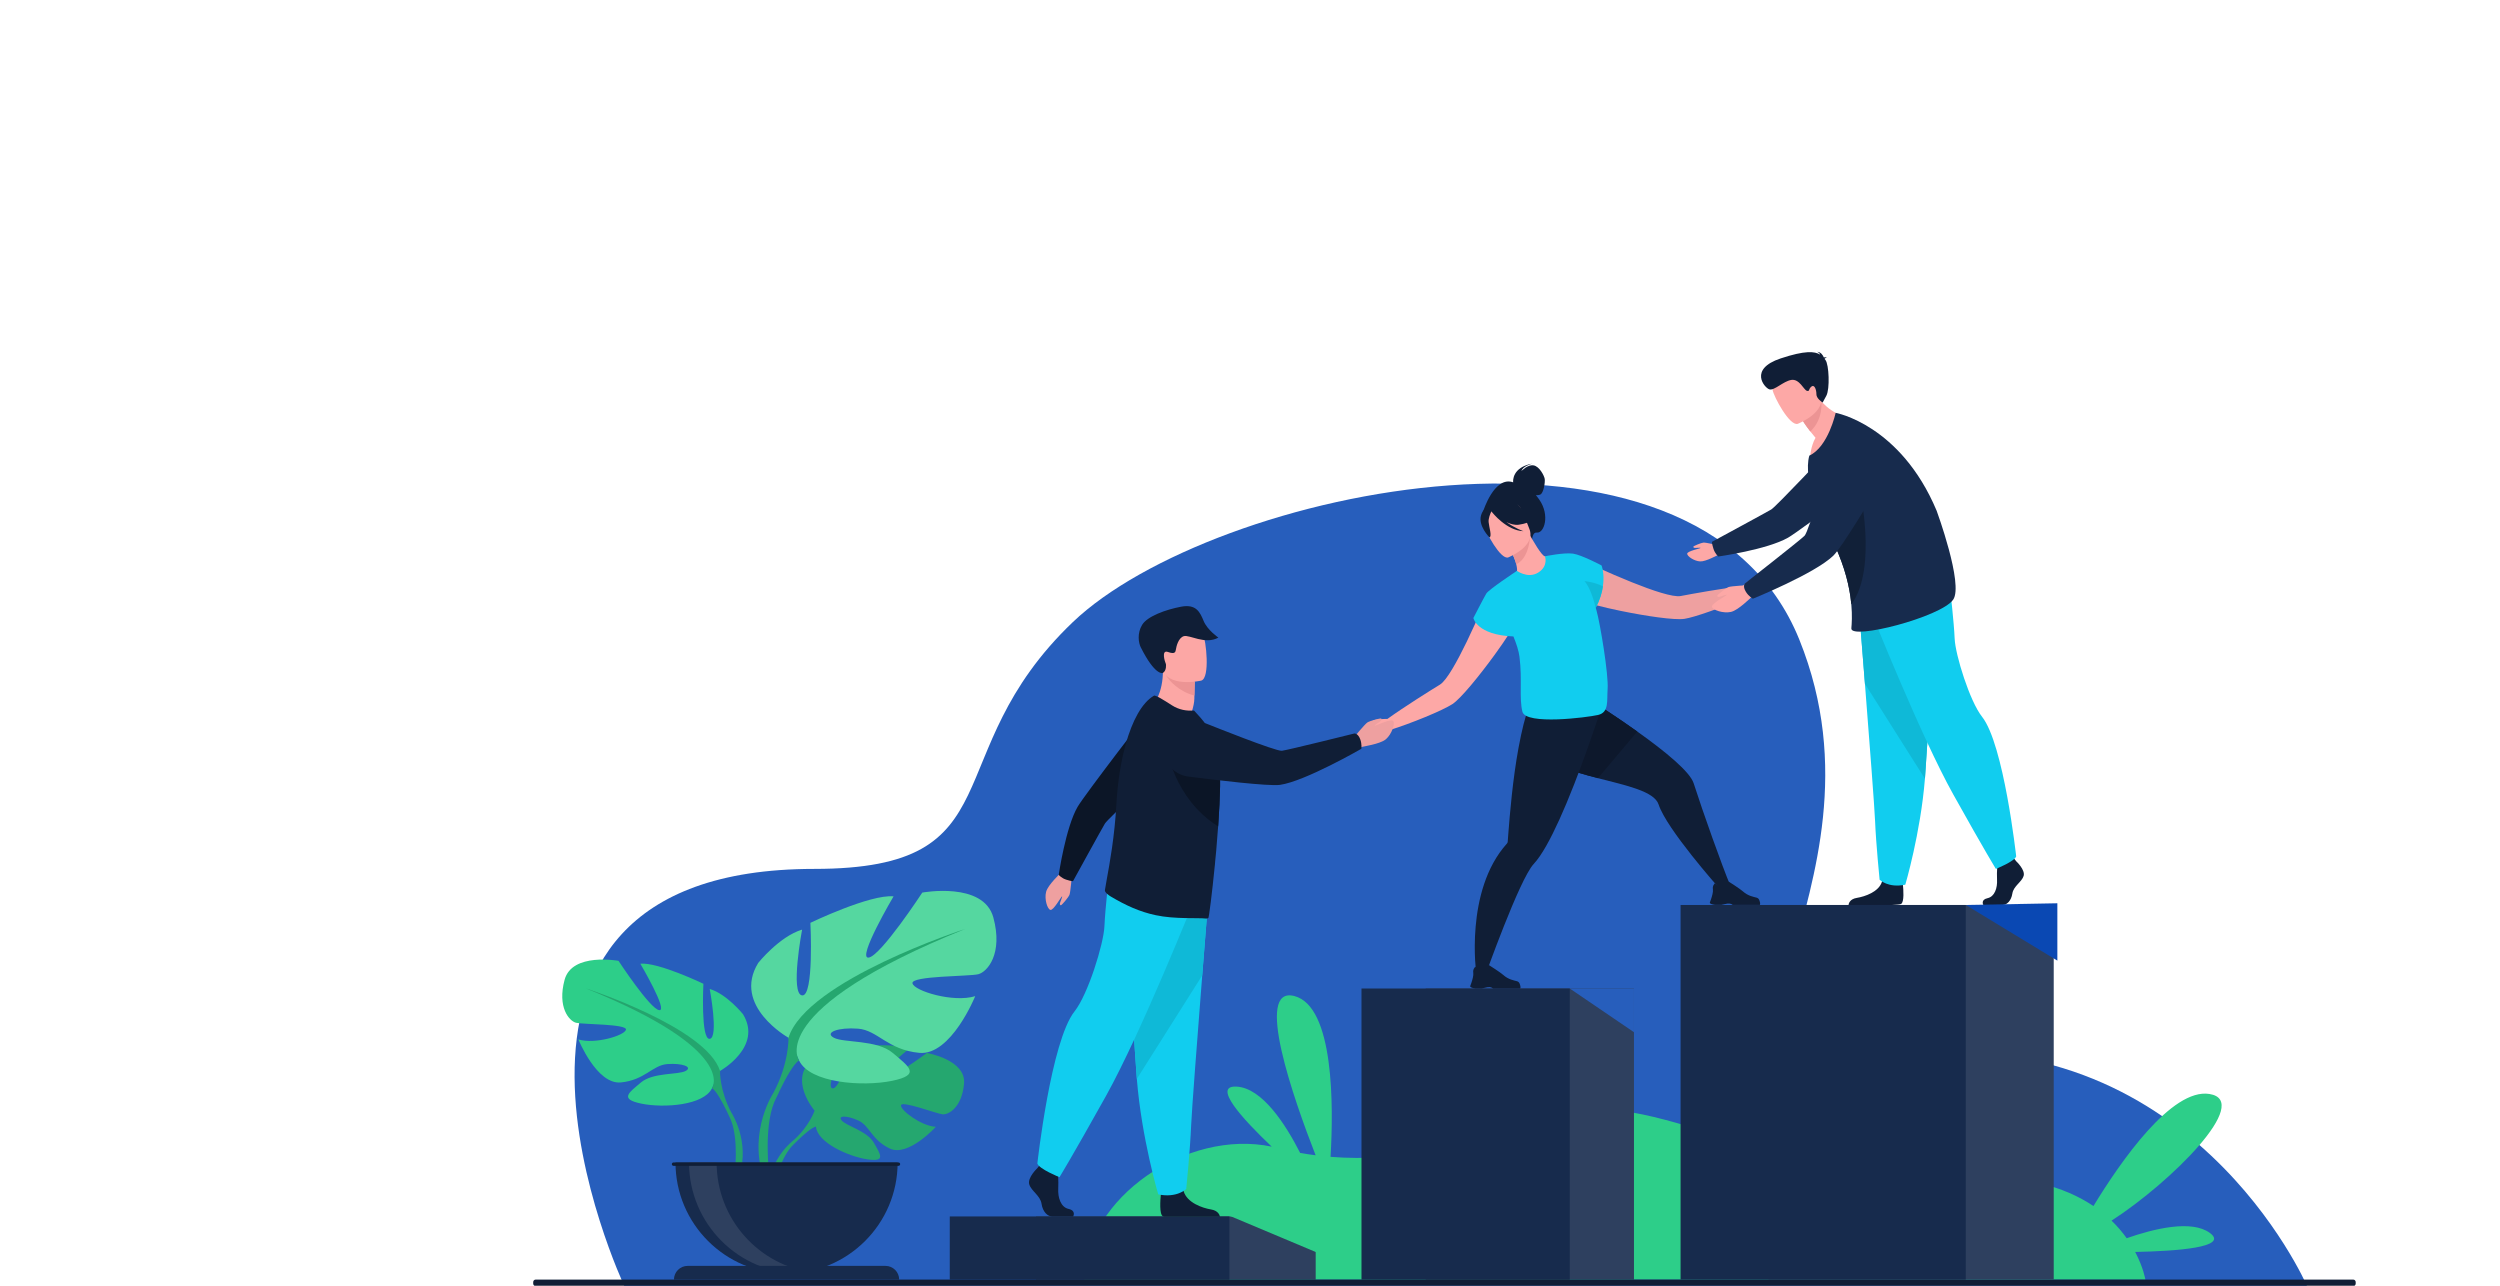 <svg xmlns="http://www.w3.org/2000/svg" xmlns:xlink="http://www.w3.org/1999/xlink" style="isolation:isolate" viewBox="0 0 3500 1800" width="3500pt" height="1800pt"><clipPath id="_clipPath_ihwkJCsrCOA5HpvXyFuo5N6Ey9ogPmzI"><path d=" M 0 9 L 0 2009 L 3500 2009 L 3500 9 L 0 9 Z " fill="rgb(255,255,255)"></path></clipPath><g clip-path="url(#_clipPath_ihwkJCsrCOA5HpvXyFuo5N6Ey9ogPmzI)"><path d=" M 873.935 1800.13 C 873.935 1800.13 599.847 1216.46 1140.04 1216.46 C 1425.46 1216.46 1307.88 1056.31 1501.93 870.978 C 1695.98 685.644 2374.61 537.572 2519.05 895.458 C 2663.49 1253.34 2306.53 1525.07 2651.46 1478.46 C 3065.97 1422.44 3229.71 1800.13 3229.71 1800.13 L 873.935 1800.13 Z " fill="rgb(39,94,188)"></path><path d=" M 3093.79 1726.08 C 3068.21 1707.38 3015.94 1720 2977.37 1733.5 C 2971.6 1725.4 2964.62 1717.06 2956.17 1708.9 C 3039.26 1655.37 3154.03 1541.21 3093.2 1531.55 C 3040.33 1523.15 2968.96 1625.9 2930.82 1688.46 C 2891.22 1661.81 2830.53 1642.23 2737.88 1649.02 C 2497.41 1666.65 2309.56 1511.54 2171.08 1563.27 C 2060.98 1604.4 1960.09 1627.45 1862.78 1619.58 C 1866.97 1548.49 1867.88 1408.92 1812.05 1394.44 C 1755.38 1379.74 1810.97 1538.24 1841.87 1617.39 C 1834.62 1616.46 1827.39 1615.36 1820.17 1614.07 C 1800.16 1574.62 1767.2 1523 1731 1521.24 C 1696.91 1519.58 1738.98 1565.98 1780.39 1605.3 C 1661.39 1580.32 1520.23 1677.05 1517.89 1791.42 L 3003.52 1791.42 C 3003.52 1791.42 3000.89 1774.73 2989.24 1752.72 C 3046.66 1751.59 3121.57 1746.38 3093.79 1726.08 Z " fill="rgb(45,206,137)"></path><path d=" M 1450.4 1703.03 L 1450.4 1791.44 L 1841.96 1791.44 L 1841.96 1703.03 L 1450.4 1703.03 Z " fill="rgb(46,64,95)"></path><path d=" M 1329.67 1703.02 L 1329.67 1791.45 L 1721.22 1791.45 L 1721.22 1703.02 L 1329.67 1703.02 Z " fill="rgb(23,43,77)"></path><path d=" M 1995.99 1791.42 L 2287.55 1791.42 L 2287.55 1383.9 L 1995.99 1383.9 L 1995.99 1791.42 Z " fill="rgb(46,64,95)"></path><path d=" M 1906.09 1791.42 L 2197.65 1791.42 L 2197.65 1383.9 L 1906.09 1383.9 L 1906.09 1791.42 Z " fill="rgb(23,43,77)"></path><path d=" M 2197.65 1383.9 L 2287.55 1445.09 L 2287.55 1383.9 L 2197.65 1383.9 Z " fill="rgb(39,94,188)"></path><path d=" M 1297.63 1474.17 C 1297.63 1474.17 1243.11 1514.72 1232.48 1512.26 C 1221.84 1509.8 1272.32 1468.49 1272.32 1468.49 C 1253.33 1459.36 1194.28 1465.08 1194.28 1465.08 C 1194.28 1465.08 1174.61 1528.51 1164.91 1523.51 C 1155.21 1518.51 1185.19 1468.23 1185.19 1468.23 C 1164.04 1466.96 1138.09 1482.67 1138.09 1482.67 C 1102.56 1510.72 1140.42 1554.89 1140.42 1554.89 C 1140.42 1554.89 1133.13 1576.72 1110.7 1596.61 C 1110.7 1596.61 1078.66 1620.3 1076.43 1662.64 L 1082.25 1663.16 C 1082.25 1663.16 1091.47 1623.73 1108.22 1605.08 C 1108.87 1604.4 1109.82 1603.43 1110.98 1602.25 C 1113.71 1599.73 1115.63 1597.83 1116.91 1596.42 C 1125.25 1588.41 1136.77 1578.2 1142.32 1577.21 C 1142.32 1577.21 1142.04 1576.2 1142.08 1574.42 C 1142.16 1575.32 1142.24 1576.24 1142.32 1577.21 C 1144.22 1599.54 1187.53 1619.03 1214.17 1623.04 C 1240.82 1627.05 1232.58 1616.1 1223.4 1599.86 C 1214.22 1583.62 1185.17 1576.36 1178.54 1568.88 C 1171.91 1561.4 1185.62 1561.38 1201.67 1568.71 C 1217.72 1576.04 1219.92 1595.59 1245.67 1607.93 C 1271.42 1620.26 1310.17 1577.53 1310.17 1577.53 C 1289.65 1576.49 1260.34 1554.2 1261.4 1547.38 C 1262.46 1540.56 1311.15 1559.14 1319.47 1560.04 C 1327.79 1560.93 1346.73 1550.58 1349.66 1517.05 C 1352.59 1483.52 1297.63 1474.17 1297.63 1474.17 Z " fill="rgb(37,167,111)"></path><path d=" M 1008.05 1499.35 C 1008.05 1499.35 1068.28 1465.62 1040.17 1419.85 C 1040.17 1419.85 1017.69 1391.75 993.602 1384.52 C 993.602 1384.52 1006.45 1452.77 993.602 1454.38 C 980.753 1455.98 984.769 1377.29 984.769 1377.29 C 984.769 1377.29 921.333 1346.78 896.441 1349.19 C 896.441 1349.19 935.787 1415.84 922.939 1414.23 C 910.092 1412.62 865.929 1345.17 865.929 1345.17 C 865.929 1345.17 800.887 1333.13 790.448 1371.67 C 780.01 1410.21 796.872 1429.49 806.508 1431.9 C 816.143 1434.3 877.973 1433.5 876.367 1441.53 C 874.761 1449.56 833.007 1462.41 809.72 1455.18 C 809.72 1455.18 835.415 1518.62 869.14 1515.41 C 902.865 1512.19 913.304 1491.32 934.182 1489.71 C 955.059 1488.1 970.315 1493.72 959.876 1499.35 C 949.438 1504.97 914.106 1501.19 897.245 1515.52 C 880.381 1529.86 866.731 1538.69 898.048 1545.11 C 929.364 1551.54 985.572 1547.52 996.813 1523.43 C 1008.05 1499.35 1008.05 1499.35 1008.05 1499.35 Z " fill="rgb(45,206,137)"></path><path d=" M 1024.11 1557.96 C 1007.25 1526.65 1008.05 1499.35 1008.05 1499.35 C 988.783 1438.32 820.159 1383.72 820.159 1383.72 C 1034.55 1470.44 996.813 1523.43 996.813 1523.43 C 1002.59 1526.8 1011.25 1542.88 1017.27 1555.21 C 1018.12 1557.3 1019.48 1560.21 1021.49 1564.15 L 1021.49 1564.15 C 1022.31 1565.93 1022.96 1567.39 1023.41 1568.41 C 1034.45 1596.03 1028.6 1643.73 1028.6 1643.73 L 1035.29 1645.52 C 1050.12 1597.45 1024.11 1557.96 1024.11 1557.96 Z " fill="rgb(36,165,110)"></path><path d=" M 1103.87 1452.83 C 1103.87 1452.83 1024.48 1408.38 1061.53 1348.05 C 1061.53 1348.05 1091.16 1311 1122.92 1301.47 C 1122.92 1301.47 1105.98 1391.44 1122.92 1393.56 C 1139.85 1395.68 1134.56 1291.95 1134.56 1291.95 C 1134.56 1291.95 1218.18 1251.72 1250.99 1254.9 C 1250.99 1254.9 1199.13 1342.75 1216.06 1340.64 C 1233 1338.52 1291.21 1249.61 1291.21 1249.61 C 1291.21 1249.61 1376.95 1233.73 1390.71 1284.54 C 1404.47 1335.34 1382.24 1360.75 1369.54 1363.92 C 1356.84 1367.1 1275.34 1366.04 1277.45 1376.62 C 1279.57 1387.21 1334.61 1404.14 1365.31 1394.62 C 1365.31 1394.62 1331.44 1478.24 1286.98 1474 C 1242.53 1469.77 1228.76 1442.25 1201.24 1440.13 C 1173.72 1438.02 1153.61 1445.42 1167.37 1452.83 C 1181.13 1460.24 1227.71 1455.26 1249.93 1474.16 C 1272.16 1493.06 1290.16 1504.7 1248.88 1513.17 C 1207.6 1521.63 1133.5 1516.34 1118.68 1484.59 C 1103.87 1452.83 1103.87 1452.83 1103.87 1452.83 Z " fill="rgb(85,215,160)"></path><path d=" M 1351.55 1300.41 C 1351.55 1300.41 1129.27 1372.39 1103.87 1452.83 C 1103.87 1452.83 1104.92 1488.82 1082.69 1530.1 C 1082.69 1530.1 1048.42 1582.16 1067.96 1645.52 L 1076.78 1643.15 C 1076.78 1643.15 1069.07 1580.28 1083.62 1543.87 C 1084.21 1542.53 1085.08 1540.61 1086.15 1538.26 L 1086.15 1538.26 C 1088.81 1533.06 1090.59 1529.23 1091.72 1526.47 C 1099.65 1510.21 1111.07 1489.03 1118.68 1484.59 C 1118.68 1484.59 1068.94 1414.73 1351.55 1300.41 Z " fill="rgb(37,167,111)"></path><path d=" M 1101.19 1782.93 C 1187.07 1782.93 1256.69 1713.31 1256.69 1627.43 L 945.688 1627.43 C 945.688 1713.31 1015.31 1782.93 1101.19 1782.93 Z " fill="rgb(23,43,77)"></path><path d=" M 1139.45 1781.74 C 1133.13 1782.53 1126.68 1782.93 1120.13 1782.93 C 1034.25 1782.93 964.639 1713.31 964.639 1627.43 L 1003.27 1627.43 C 1003.27 1706.77 1062.69 1772.23 1139.45 1781.74 Z " fill="rgb(46,64,95)"></path><path d=" M 1239.66 1772.24 L 962.724 1772.24 C 952.129 1772.24 943.539 1780.83 943.539 1791.42 L 1258.84 1791.42 C 1258.84 1780.83 1250.25 1772.24 1239.66 1772.24 Z " fill="rgb(23,43,77)"></path><path d=" M 1257.85 1627.43 L 942.958 1627.43 C 941.642 1627.43 940.574 1628.5 940.574 1629.81 C 940.574 1631.13 941.642 1632.2 942.958 1632.2 L 1257.85 1632.2 C 1259.16 1632.2 1260.23 1631.13 1260.23 1629.81 C 1260.23 1628.5 1259.16 1627.43 1257.85 1627.43 Z " fill="rgb(16,30,54)"></path><path d=" M 2457.79 808.564 C 2453.29 807.879 2439.71 820.437 2439.71 820.437 L 2439.71 820.437 C 2410.7 823.787 2368.3 831.488 2353.04 834.426 C 2342.21 836.51 2313.12 826.589 2284.69 815.198 C 2250.88 801.646 2218.03 786.011 2218.03 786.011 C 2199.27 785.056 2177.97 819.28 2216.01 841.04 C 2221.82 844.362 2243.64 850.031 2268.77 855.208 C 2268.77 855.208 2268.77 855.208 2268.77 855.205 C 2303.43 862.347 2344.38 868.547 2358.32 866.368 C 2372.682 864.121 2410.37 850.673 2437.733 838.703 C 2441.216 837.179 2444.531 835.679 2447.61 834.23 L 2447.61 834.231 C 2447.61 834.231 2447.63 834.218 2447.67 834.197 C 2447.78 834.149 2447.88 834.102 2447.98 834.054 C 2449.61 833.289 2456.29 830.317 2460.74 830.58 C 2465.85 830.883 2477.22 821.536 2477.57 819.041 C 2477.92 816.547 2462.3 809.248 2457.79 808.564 Z " fill="rgb(238,160,160)"></path><path d=" M 2422.38 1239.72 L 2406.42 1242.96 C 2406.42 1242.96 2333.34 1160.86 2322.06 1126.31 C 2316.03 1107.85 2277.45 1099.87 2237.13 1089.44 C 2202.04 1080.37 2165.63 1069.44 2148.25 1048.11 C 2110.87 1002.285 2171.72 945.976 2171.72 945.976 C 2171.72 945.976 2236.41 984.424 2292.22 1024.15 C 2331.23 1051.91 2365.9 1080.29 2371.13 1096.6 C 2383.81 1136.26 2410.72 1211.65 2422.38 1239.72 Z " fill="rgb(16,30,54)"></path><path d=" M 2401.01 1266.81 L 2409.99 1266.81 C 2413 1266.33 2415.22 1265.46 2418.31 1265.06 C 2423 1264.44 2425.15 1266.37 2425.58 1266.81 C 2425.64 1266.86 2425.67 1266.9 2425.67 1266.9 L 2463.82 1266.9 C 2464.78 1265.53 2463.86 1262.35 2462.96 1260.01 C 2462.35 1258.43 2461.02 1257.22 2459.38 1256.75 C 2455.34 1255.58 2447.36 1254.53 2440.06 1247.92 C 2435.95 1244.21 2420.21 1234.26 2420.21 1234.26 L 2420.13 1234.25 C 2419.78 1234.25 2418.14 1234.76 2410.98 1240.8 C 2407.28 1243.92 2400.97 1236.4 2400.97 1236.4 C 2400.97 1236.4 2399.79 1237.38 2398.9 1239.2 C 2398.19 1240.64 2397.68 1242.62 2398.08 1245.06 C 2398.65 1248.5 2396.82 1254.89 2395.35 1259.21 C 2394.46 1261.83 2393.71 1263.68 2393.71 1263.68 C 2393.71 1263.68 2393.28 1265.84 2401.01 1266.81 Z " fill="rgb(16,30,54)"></path><path d=" M 2292.22 1024.15 L 2237.13 1089.44 C 2202.04 1080.37 2165.63 1069.44 2148.25 1048.11 C 2110.87 1002.285 2171.72 945.976 2171.72 945.976 C 2171.72 945.976 2236.41 984.424 2292.22 1024.15 Z " fill="rgb(13,24,44)"></path><path d=" M 2242.16 990.04 C 2242.16 990.04 2237.72 1004.044 2230.49 1025.11 C 2221.35 1051.75 2207.73 1089.69 2192.96 1124.87 C 2189.72 1132.6 2186.41 1140.2 2183.09 1147.51 C 2170.81 1174.58 2158.23 1197.79 2147.16 1209.58 C 2127.27 1230.78 2078.91 1367.07 2078.91 1367.07 L 2066.86 1363.74 C 2066.86 1363.74 2050.06 1247.36 2109.57 1181.13 C 2110.21 1180.43 2110.71 1179.61 2110.78 1178.66 C 2110.79 1178.65 2110.79 1178.64 2110.79 1178.64 C 2111.58 1168.83 2114.41 1124.94 2120.57 1080.45 C 2122.09 1069.54 2123.8 1058.6 2125.73 1048.11 C 2125.85 1047.44 2125.98 1046.78 2126.1 1046.12 C 2135.15 997.641 2143.82 976.078 2155.01 965.233 L 2237.29 988.654 L 2242.16 990.04 Z " fill="rgb(16,30,54)"></path><path d=" M 2065.52 1383.81 L 2074.5 1383.81 C 2077.51 1383.34 2079.73 1382.46 2082.82 1382.06 C 2087.5 1381.45 2089.66 1383.37 2090.09 1383.81 C 2090.15 1383.87 2090.17 1383.9 2090.17 1383.9 L 2128.33 1383.9 C 2129.29 1382.53 2128.37 1379.35 2127.46 1377.02 C 2126.86 1375.43 2125.53 1374.23 2123.89 1373.75 C 2119.85 1372.58 2111.87 1371.54 2104.56 1364.92 C 2100.45 1361.21 2084.72 1351.27 2084.72 1351.27 L 2084.63 1351.25 C 2084.29 1351.25 2082.64 1351.76 2075.49 1357.8 C 2071.79 1360.92 2065.48 1353.4 2065.48 1353.4 C 2065.48 1353.4 2064.29 1354.38 2063.41 1356.2 C 2062.7 1357.64 2062.18 1359.62 2062.59 1362.06 C 2063.16 1365.5 2061.32 1371.89 2059.86 1376.21 C 2058.97 1378.83 2058.22 1380.69 2058.22 1380.69 C 2058.22 1380.69 2057.79 1382.84 2065.52 1383.81 Z " fill="rgb(16,30,54)"></path><path d=" M 2083.17 831.764 C 2083.17 831.764 2069.4 865.442 2053.53 898.225 C 2040.17 925.786 2025.34 952.71 2015.93 958.457 C 2002.67 966.56 1966.13 989.414 1942.43 1006.461 C 1942.43 1006.461 1923.94 1006.321 1921.06 1009.86 C 1918.19 1013.4 1911.56 1029.31 1913.49 1030.92 C 1915.43 1032.53 1930.13 1031.79 1933.71 1028.12 C 1936.82 1024.93 1943.76 1022.63 1945.48 1022.1 C 1945.59 1022.07 1945.7 1022.04 1945.8 1022 C 1945.85 1021.99 1945.88 1021.98 1945.88 1021.98 L 1945.88 1021.98 C 1974.68 1013.12 2019.86 994.66 2033.53 985.632 C 2045.31 977.858 2071.41 945.706 2092.23 917.088 C 2092.24 917.086 2092.24 917.086 2092.24 917.086 C 2107.33 896.343 2119.65 877.458 2121.71 871.093 C 2135.19 829.393 2096.39 818.428 2083.17 831.764 Z " fill="rgb(253,168,166)"></path><path d=" M 2155.16 699.695 C 2153.53 697.313 2151.88 695.209 2150.23 693.323 C 2152.27 693.366 2154.48 693.166 2156.31 692.41 C 2161.14 690.412 2163.34 675.07 2162.62 670.521 C 2161.89 665.972 2155.18 652.812 2146.9 651.5 C 2138.63 650.188 2130.07 659.381 2130.07 659.381 C 2131.6 652.745 2145.61 648.919 2145.61 648.919 C 2116.76 654.237 2118.23 673.478 2118.43 675.254 C 2092.02 665.847 2076.52 715.575 2076.52 715.575 L 2144.92 755.884 C 2144.92 755.884 2145.1 744.899 2151.63 745.608 C 2161.8 746.712 2170.28 721.721 2155.16 699.695 Z " fill="rgb(16,30,54)"></path><path d=" M 2159.52 804.037 C 2143.83 811.435 2123 800.78 2123.11 800.667 C 2124.46 799.322 2123.98 795.292 2122.75 790.023 C 2121.52 784.53 2118.6 777.018 2113.22 768.051 C 2112.1 766.144 2110.98 764.239 2109.63 762.22 L 2111.43 761.549 L 2141.92 749.329 C 2141.92 749.329 2146.85 758.185 2152.01 766.256 C 2156.38 772.983 2160.98 779.036 2163 778.813 C 2163.11 778.701 2183.29 792.602 2159.52 804.037 Z " fill="rgb(253,168,166)"></path><path d=" M 2141.92 752.355 C 2141.14 763.229 2137.44 782.848 2122.75 790.023 C 2121.52 784.53 2118.6 777.018 2113.22 768.051 L 2141.92 752.355 Z " fill="rgb(236,148,148)"></path><path d=" M 2111.44 780.426 C 2111.44 780.426 2151.14 764.779 2141.01 740.207 C 2130.89 715.635 2129.19 697.066 2103.42 706.018 C 2077.64 714.969 2076.61 726.362 2078 735.386 C 2079.38 744.409 2100.85 783.863 2111.44 780.426 Z " fill="rgb(253,168,166)"></path><path d=" M 2126.24 734.604 C 2144.57 732.016 2149.92 724.606 2149.92 724.606 C 2149.92 724.606 2133.04 719.764 2123.12 703.23 C 2123.12 703.23 2102.52 696.282 2087.25 707.897 C 2086.33 709.105 2085.66 710.529 2085.32 712.203 C 2081.82 711.056 2076.56 711.354 2073.53 721.244 C 2068.96 736.102 2085.19 752.325 2085.19 752.325 C 2089.13 751.212 2084.69 737.972 2084.07 730.905 C 2083.61 725.704 2086.42 719.048 2087.93 715.891 C 2089.87 718.411 2109.21 742.713 2132.82 743.683 C 2132.82 743.683 2120.35 739.356 2109 730.89 C 2114.64 733.664 2120.65 735.394 2126.24 734.604 Z " fill="rgb(16,30,54)"></path><path d=" M 2235.1 854.663 C 2234.77 853.478 2234.41 852.248 2234.03 850.985 C 2239.92 839.717 2242.82 829.561 2244.05 820.965 C 2246.74 802.802 2242.14 791.592 2242.14 791.592 C 2242.14 791.592 2214.61 776.989 2202.45 775.13 C 2202.4 775.111 2202.34 775.091 2202.3 775.085 C 2202.15 775.065 2201.99 775.051 2201.81 775.04 C 2189.54 773.347 2162.96 778.771 2162.96 778.771 C 2162.96 778.771 2168.09 792.417 2153.63 801.514 C 2139.17 810.609 2123.72 799.184 2123.72 799.184 C 2123.26 799.497 2122.76 799.842 2122.25 800.203 C 2122.25 800.203 2122.25 800.201 2122.25 800.201 C 2122.25 800.201 2084.2 825.306 2080.78 831.043 C 2077.37 836.782 2062.73 865.187 2062.73 865.187 C 2062.73 865.187 2067.37 889.034 2118.78 891.028 C 2123 901.276 2126.24 911.272 2127.29 919.61 C 2131.37 951.981 2126.63 977.517 2131.39 996.412 C 2136.15 1015.31 2221.91 1004.532 2237.44 1000.897 C 2252.97 997.261 2249.48 980.677 2250.67 964.566 C 2252.17 944.321 2240.16 872.521 2235.1 854.663 Z " fill="rgb(17,205,239)"></path><path d=" M 2244.05 820.965 C 2242.81 829.595 2239.9 839.798 2233.96 851.119 C 2232.61 845.179 2227.12 823.43 2218.26 813.563 C 2218.26 813.563 2233.17 814.911 2244.05 820.965 Z " fill="rgb(15,185,215)"></path><path d=" M 1894.85 1033.12 C 1894.85 1033.12 1910.83 1013.75 1914.27 1011.47 C 1917.71 1009.18 1932.8 1005.165 1933.67 1005.973 C 1934.53 1006.781 1934.57 1007.95 1932.7 1009.6 C 1930.83 1011.25 1923.69 1015.42 1924.71 1015.89 C 1925.73 1016.36 1947.26 1005.638 1950.36 1009.24 C 1953.47 1012.85 1948.61 1027.73 1940.31 1034.87 C 1932.01 1042 1907.25 1045.04 1905.69 1046.04 C 1892.48 1054.49 1894.85 1033.12 1894.85 1033.12 Z " fill="rgb(238,160,160)"></path><path d=" M 1613.55 988.408 C 1613.55 988.408 1636.5 1015.64 1665.74 1004.249 C 1665.74 1004.249 1672.02 989.04 1672.11 977.828 C 1672.12 976.448 1672.14 975.111 1672.16 973.839 C 1672.32 961.214 1672.74 954.131 1672.74 954.131 C 1672.74 954.131 1672.73 954.128 1672.71 954.125 C 1671.38 953.57 1628.03 935.771 1628.06 937.249 C 1628.81 971.394 1613.55 988.408 1613.55 988.408 Z " fill="rgb(252,167,165)"></path><path d=" M 1632.42 945.392 C 1636.6 953.141 1650.94 968.301 1672.16 973.839 C 1672.32 961.214 1672.74 954.131 1672.74 954.131 C 1672.74 954.131 1672.73 954.128 1672.71 954.125 C 1671.51 953.803 1631.17 943.106 1632.42 945.392 Z " fill="rgb(236,148,148)"></path><path d=" M 1681.82 952.818 C 1681.82 952.818 1633.07 964.282 1626.39 933.809 C 1619.72 903.335 1608.94 884.291 1639.79 875.684 C 1670.63 867.077 1679.25 877.377 1683.95 887.007 C 1688.65 896.637 1694.33 949.052 1681.82 952.818 Z " fill="rgb(252,167,165)"></path><path d=" M 1628.06 942.111 C 1627.4 942.538 1616.91 945.761 1597.04 906.181 C 1593.92 899.967 1591.79 886.527 1599.06 874.65 C 1606.33 862.774 1632.11 853.436 1653.53 849.372 C 1674.95 845.309 1680.09 857.36 1685.13 869.473 C 1690.43 882.187 1705.72 892.655 1705.72 892.655 C 1687.25 902.973 1665.01 888.216 1657.3 890.643 C 1649.59 893.069 1646.87 905.215 1646.29 909.109 C 1645.71 913.001 1644.83 916.236 1635.13 912.759 C 1625.44 909.282 1630.75 926.493 1632.3 929.783 C 1632.3 929.783 1633.62 938.55 1628.06 942.111 Z " fill="rgb(16,30,54)"></path><path d=" M 1502.46 1703.03 L 1472.94 1703.03 C 1466.75 1703.03 1459.87 1696.75 1458.15 1685.25 C 1456.43 1673.75 1443.71 1667.47 1440.95 1658.06 C 1438.2 1648.65 1452.31 1635.4 1452.31 1635.4 L 1454.67 1632.33 L 1457.12 1629.13 L 1480.5 1634.7 C 1480.5 1634.7 1481.08 1640.35 1481.44 1647.53 C 1481.69 1652.72 1481.83 1658.73 1481.54 1663.99 C 1480.85 1676.54 1485.01 1690.05 1496.01 1692.49 C 1507.02 1694.93 1502.46 1703.03 1502.46 1703.03 Z " fill="rgb(16,30,54)"></path><path d=" M 1707.99 1703.31 L 1629.73 1703.31 C 1628.98 1703.16 1628.41 1702.99 1628.07 1702.82 C 1622.85 1700.12 1624.48 1679.53 1625.11 1673.16 C 1625.23 1671.98 1625.32 1671.29 1625.32 1671.29 C 1625.32 1671.29 1652.83 1648.63 1656.62 1665.98 C 1656.74 1666.53 1656.88 1667.06 1657.03 1667.58 L 1657.03 1667.59 C 1661.8 1683.82 1683.16 1691.2 1695.49 1693.25 C 1704.92 1694.83 1707.36 1700.49 1707.99 1703.31 Z " fill="rgb(16,30,54)"></path><path d=" M 1692.22 1250.76 C 1692.22 1250.76 1688.04 1302.9 1683.13 1365.58 C 1676.45 1450.72 1668.42 1555.31 1667.63 1575.12 C 1666.25 1609.52 1660.74 1664.55 1660.74 1664.55 C 1660.74 1664.55 1647.68 1677.63 1621.53 1672.12 C 1621.53 1672.12 1598.23 1593.56 1591.57 1510.44 C 1591.47 1509.08 1591.37 1507.71 1591.26 1506.33 C 1585.07 1421.72 1575.45 1243.54 1575.45 1243.54 L 1692.22 1250.76 Z " fill="rgb(17,205,239)"></path><path d=" M 1692.22 1250.76 C 1692.22 1250.76 1688.04 1302.9 1683.13 1365.58 L 1591.57 1510.44 C 1591.47 1509.08 1591.37 1507.71 1591.26 1506.33 C 1585.07 1421.72 1575.45 1243.54 1575.45 1243.54 L 1692.22 1250.76 Z " fill="rgb(15,185,215)"></path><path d=" M 1673.13 1256.95 C 1673.13 1256.95 1597.8 1445.79 1548.27 1534.54 C 1498.74 1623.28 1483.26 1648.05 1483.26 1648.05 C 1483.26 1648.05 1454.88 1636.69 1452.3 1628.96 C 1452.3 1628.96 1471.24 1457.63 1504.41 1415.87 C 1523.16 1392.27 1545.17 1321.45 1546.21 1296.68 C 1547.24 1271.92 1552.91 1222.9 1552.91 1222.9 L 1673.13 1256.95 Z " fill="rgb(17,205,239)"></path><path d=" M 1500.66 1225.5 C 1500.66 1225.5 1498.71 1249.09 1497.28 1252.71 C 1495.85 1256.33 1486.33 1267.56 1485.22 1267.39 C 1484.12 1267.23 1483.46 1266.35 1484.02 1264.06 C 1484.58 1261.78 1487.86 1254.72 1486.82 1254.9 C 1485.78 1255.09 1474.88 1274.97 1470.54 1273.85 C 1466.2 1272.73 1461.95 1258.59 1464.54 1248.61 C 1467.12 1238.62 1484.65 1222.94 1485.32 1221.33 C 1491 1207.69 1500.66 1225.5 1500.66 1225.5 Z " fill="rgb(238,160,160)"></path><path d=" M 1492.58 1231.49 C 1500.91 1234.16 1502.25 1233.56 1502.25 1233.56 C 1502.25 1233.56 1542.83 1159.67 1546.94 1152.91 C 1551.05 1146.15 1633.1 1070.06 1633.1 1070.06 L 1612.02 991.425 C 1612.02 991.425 1518.69 1112.27 1508.62 1129.62 C 1491.96 1158.27 1482.2 1224.83 1482.2 1224.83 C 1482.2 1224.83 1486.03 1229.38 1492.58 1231.49 Z " fill="rgb(12,22,39)"></path><path d=" M 1708.12 1100.93 C 1707.83 1117.08 1706.89 1135.23 1705.62 1153.66 C 1705.54 1154.76 1705.47 1155.85 1705.39 1156.94 C 1704.58 1168.37 1703.7 1179.81 1702.7 1190.98 C 1702.29 1195.46 1701.86 1199.88 1701.41 1204.22 L 1701.34 1204.81 C 1701.31 1206.44 1701.11 1208.2 1700.93 1209.81 C 1696.82 1251.63 1692.5 1284.66 1691.7 1285.17 C 1690.75 1285.81 1689.67 1286.12 1688.49 1285.99 C 1677.53 1284.61 1644.81 1287.1 1618.03 1281.27 C 1595.42 1276.5 1575.96 1267.46 1555.34 1255.28 C 1552.6 1253.66 1546.36 1249.37 1546.87 1246.17 C 1547.37 1242.65 1548.29 1237.56 1549.46 1231.17 C 1553.52 1208.92 1560.54 1170.67 1562.93 1125.89 C 1563.39 1117.55 1564.07 1109.31 1564.95 1101.21 C 1567.25 1080.12 1570.93 1060.08 1575.88 1042.28 C 1585.06 1009.21 1598.55 983.884 1615.49 973.978 C 1617.7 972.738 1629.6 980.312 1640.53 987.327 C 1650.63 993.8 1661.26 995.591 1671.6 994.687 L 1680.7 1004.749 C 1691.71 1017.56 1703.44 1034.61 1706.65 1058.85 C 1706.89 1060.64 1707.09 1062.54 1707.27 1064.56 C 1708.15 1074.43 1708.37 1086.93 1708.12 1100.93 Z " fill="rgb(16,30,54)"></path><path d=" M 1708.12 1100.93 C 1707.83 1117.08 1706.89 1135.23 1705.62 1153.66 C 1705.54 1154.76 1705.47 1155.85 1705.39 1156.94 C 1642.75 1117.74 1633.1 1045.99 1633.1 1045.99 C 1663.92 1047.35 1688.4 1054.43 1707.27 1064.56 C 1708.15 1074.43 1708.37 1086.93 1708.12 1100.93 Z " fill="rgb(11,21,38)"></path><path d=" M 1904.36 1035.05 C 1901.13 1026.32 1896.11 1026.89 1896.11 1026.89 C 1896.11 1026.89 1802.98 1050.1 1794.62 1051.09 C 1786.26 1052.09 1694.33 1015.2 1694.33 1015.2 C 1694.33 1015.2 1658.15 998.958 1641.2 1013.79 C 1626.47 1026.67 1625.8 1042.99 1629.25 1056.7 C 1633.35 1073.04 1647.18 1085.1 1663.89 1087.23 C 1701.39 1092.01 1776.22 1101 1791.9 1098.82 C 1826.81 1093.96 1905.9 1048.3 1905.9 1048.3 C 1905.9 1048.3 1906.89 1041.92 1904.36 1035.05 Z " fill="rgb(16,30,54)"></path><path d=" M 2822.67 1205.75 C 2822.67 1205.75 2835.61 1217.74 2833.09 1226.27 C 2830.56 1234.79 2818.89 1240.47 2817.31 1250.88 C 2815.73 1261.29 2809.42 1266.97 2803.74 1266.97 C 2798.06 1266.97 2776.66 1266.97 2776.66 1266.97 C 2776.66 1266.97 2772.48 1259.65 2782.58 1257.44 C 2792.67 1255.23 2796.48 1242.99 2795.85 1231.63 C 2795.22 1220.27 2796.8 1205.12 2796.8 1205.12 L 2818.26 1200.07 L 2822.67 1205.75 Z " fill="rgb(16,30,54)"></path><path d=" M 2661.42 1265.56 C 2660.1 1266.22 2655.49 1266.67 2649.16 1266.97 L 2587.92 1266.97 C 2588.12 1265.15 2589.55 1258.66 2599.56 1257.04 C 2610.88 1255.21 2630.48 1248.63 2634.84 1234.16 C 2634.99 1233.7 2635.12 1233.22 2635.22 1232.74 C 2638.69 1217.28 2663.94 1237.47 2663.94 1237.47 C 2663.94 1237.47 2664.01 1238.09 2664.12 1239.14 C 2664.71 1244.83 2666.2 1263.17 2661.42 1265.56 Z " fill="rgb(16,30,54)"></path><path d=" M 2602.56 851.962 C 2602.56 851.962 2606.4 899.8 2610.9 957.305 C 2617.03 1035.42 2624.4 1131.37 2625.12 1149.55 C 2626.38 1181.11 2631.44 1231.6 2631.44 1231.6 C 2631.44 1231.6 2643.42 1243.6 2667.42 1238.54 C 2667.42 1238.54 2688.79 1166.47 2694.9 1090.21 C 2694.99 1088.96 2695.09 1087.7 2695.18 1086.44 C 2700.86 1008.81 2709.7 845.336 2709.7 845.336 L 2602.56 851.962 Z " fill="rgb(17,205,239)"></path><path d=" M 2602.56 851.962 C 2602.56 851.962 2606.4 899.8 2610.9 957.305 L 2694.9 1090.21 C 2694.99 1088.96 2695.09 1087.7 2695.18 1086.44 C 2700.86 1008.81 2709.7 845.336 2709.7 845.336 L 2602.56 851.962 Z " fill="rgb(15,185,215)"></path><path d=" M 2620.07 857.644 C 2620.07 857.644 2689.18 1030.9 2734.63 1112.31 C 2780.07 1193.73 2794.27 1216.46 2794.27 1216.46 C 2794.27 1216.46 2820.31 1206.04 2822.67 1198.94 C 2822.67 1198.94 2805.3 1041.76 2774.86 1003.441 C 2757.67 981.789 2737.47 916.814 2736.52 894.092 C 2735.57 871.37 2730.37 826.401 2730.37 826.401 L 2620.07 857.644 Z " fill="rgb(17,205,239)"></path><path d=" M 2406.91 763.678 C 2406.91 763.678 2388.16 759.391 2385 759.607 C 2381.85 759.825 2370.81 764.44 2370.67 765.335 C 2370.52 766.229 2371.04 766.958 2372.95 767.086 C 2374.85 767.215 2381.13 766.407 2380.73 767.168 C 2380.34 767.928 2362.26 771.482 2362.06 775.122 C 2361.86 778.76 2371.76 785.523 2380.13 785.977 C 2388.5 786.429 2404.96 776.706 2406.37 776.583 C 2418.33 775.538 2406.91 763.678 2406.91 763.678 Z " fill="rgb(253,168,166)"></path><path d=" M 2398.88 768.438 C 2396.19 759.875 2396.82 758.512 2396.82 758.512 C 2396.82 758.512 2472.81 717.423 2479.77 713.256 C 2486.73 709.09 2565.25 625.519 2565.25 625.519 L 2645.69 647.659 C 2645.69 647.659 2521.22 742.479 2503.38 752.688 C 2473.9 769.561 2405.63 779.111 2405.63 779.111 C 2405.63 779.111 2400.99 775.164 2398.88 768.438 Z " fill="rgb(23,43,77)"></path><path d=" M 2589.63 584.894 C 2589.63 584.894 2561.43 634.508 2533.87 640.984 C 2533.87 640.984 2535.01 624.321 2541.73 612.918 C 2538.98 609.677 2536.56 606.699 2534.47 604.034 C 2527.54 595.143 2524.24 589.701 2524.24 589.701 L 2533.59 564.553 L 2539.94 547.491 C 2542.99 553.028 2546.35 557.747 2549.86 561.781 C 2567.92 582.55 2589.63 584.894 2589.63 584.894 Z " fill="rgb(253,168,166)"></path><path d=" M 2549.86 561.781 C 2549.86 561.781 2553.22 586.645 2534.47 604.034 C 2527.54 595.143 2524.24 589.701 2524.24 589.701 L 2533.59 564.553 C 2543.62 561.497 2549.86 561.781 2549.86 561.781 Z " fill="rgb(236,148,148)"></path><path d=" M 2516.81 593.367 C 2516.81 593.367 2558.94 576.942 2548.31 550.862 C 2537.67 524.781 2535.95 505.097 2508.6 514.481 C 2481.25 523.866 2480.11 535.935 2481.55 545.503 C 2482.98 555.072 2505.57 596.968 2516.81 593.367 Z " fill="rgb(253,168,166)"></path><path d=" M 2734.45 839.497 C 2717.45 863.932 2590.38 896.581 2591.89 879.667 C 2592.47 873.194 2593.24 861.781 2591.87 846.305 C 2591.55 842.681 2591.11 838.842 2590.52 834.779 C 2587.29 812.556 2579.62 783.978 2562.52 750.9 C 2561.24 748.421 2559.9 745.925 2558.52 743.395 C 2551.48 730.587 2545.48 717.047 2540.9 703.809 C 2532.09 678.366 2528.55 654.024 2532.99 638.109 C 2533.01 638.031 2533.03 637.963 2533.06 637.886 C 2559.62 625.603 2569.91 577.969 2569.91 577.969 C 2569.91 577.969 2660.54 594.237 2711.3 715.033 C 2711.3 715.033 2749.24 818.228 2734.45 839.497 Z " fill="rgb(23,43,77)"></path><path d=" M 2591.87 846.305 C 2591.55 842.681 2591.11 838.842 2590.52 834.779 C 2587.29 812.556 2579.62 783.978 2562.52 750.9 C 2565.46 733.1 2569.51 718.296 2573.96 711.633 C 2592.04 684.545 2602.56 680.311 2602.56 680.311 C 2602.56 680.311 2629.67 794.618 2591.87 846.305 Z " fill="rgb(17,32,56)"></path><path d=" M 2449.02 819.109 C 2449.02 819.109 2423.95 820.425 2420.07 821.826 C 2416.18 823.226 2403.97 832.966 2404.11 834.141 C 2404.24 835.315 2405.16 836.042 2407.6 835.523 C 2410.04 835.004 2417.63 831.748 2417.41 832.845 C 2417.18 833.942 2395.75 844.865 2396.79 849.505 C 2397.85 854.146 2412.7 859.097 2423.37 856.676 C 2434.04 854.255 2451.23 836.165 2452.96 835.505 C 2467.61 829.919 2449.02 819.109 2449.02 819.109 Z " fill="rgb(253,168,166)"></path><path d=" M 2444.29 828.616 C 2439.27 820.503 2442.89 816.801 2442.89 816.801 C 2442.89 816.801 2520.33 756.166 2526.4 750.04 C 2532.48 743.916 2560.59 646.375 2560.59 646.375 C 2560.59 646.375 2570.27 606.9 2592.94 602.548 C 2612.63 598.765 2626.24 608.508 2635.15 619.931 C 2645.76 633.544 2646.8 652.319 2637.99 667.163 C 2618.22 700.482 2578.33 766.618 2566.68 777.918 C 2540.76 803.065 2454.02 838.21 2454.02 838.21 C 2454.02 838.21 2448.24 834.989 2444.29 828.616 Z " fill="rgb(23,43,77)"></path><path d=" M 2554.35 502.415 C 2554.65 501.833 2555.51 501.209 2557.6 500.569 C 2557.6 500.569 2555.64 499.91 2553.36 500.412 C 2552.17 497.525 2549.3 492.61 2543.91 492.572 C 2543.91 492.572 2547 493.377 2548.14 496.474 C 2540.75 491.789 2527.05 490.429 2492.85 501.82 C 2447.78 516.832 2470.3 542.995 2477.13 545.093 C 2483.96 547.19 2496.54 533.729 2507.85 531.891 C 2519.16 530.053 2525.28 545.808 2529.59 547.115 C 2533.9 548.421 2531.45 544.836 2535.96 541.246 C 2540.48 537.655 2543.07 546.102 2542.97 552.034 C 2542.88 557.966 2551.68 563.59 2551.68 563.59 C 2551.68 563.59 2551.68 563.59 2556.84 554.118 C 2562.01 544.647 2560.6 510.262 2555.67 504.073 C 2555.23 503.527 2554.8 502.972 2554.35 502.415 Z " fill="rgb(16,30,54)"></path><path d=" M 3294.51 1800.53 L 749.944 1800.53 C 748.042 1800.53 746.486 1798.97 746.486 1797.07 L 746.486 1794.88 C 746.486 1792.98 748.042 1791.42 749.944 1791.42 L 3294.51 1791.42 C 3296.41 1791.42 3297.97 1792.98 3297.97 1794.88 L 3297.97 1797.07 C 3297.97 1798.97 3296.41 1800.53 3294.51 1800.53 Z " fill="rgb(16,30,54)"></path><path d=" M 1850.758 1701.697 L 1853.788 1757.758 L 1721.22 1702.03 L 1850.758 1701.697 Z " fill="rgb(45,206,137)"></path><path d=" M 2475.92 1266.97 L 2475.92 1791.42 L 2875.21 1791.42 L 2875.21 1266.97 L 2475.92 1266.97 Z " fill="rgb(46,64,95)"></path><path d=" M 2352.8 1266.97 L 2352.8 1791.42 L 2752.1 1791.42 L 2752.1 1266.97 L 2352.8 1266.97 Z " fill="rgb(23,43,77)"></path><path d=" M 2880.303 1264.576 L 2880.303 1344.879 L 2752.1 1266.97 L 2880.303 1264.576 Z " fill="rgb(10,72,179)"></path></g></svg>